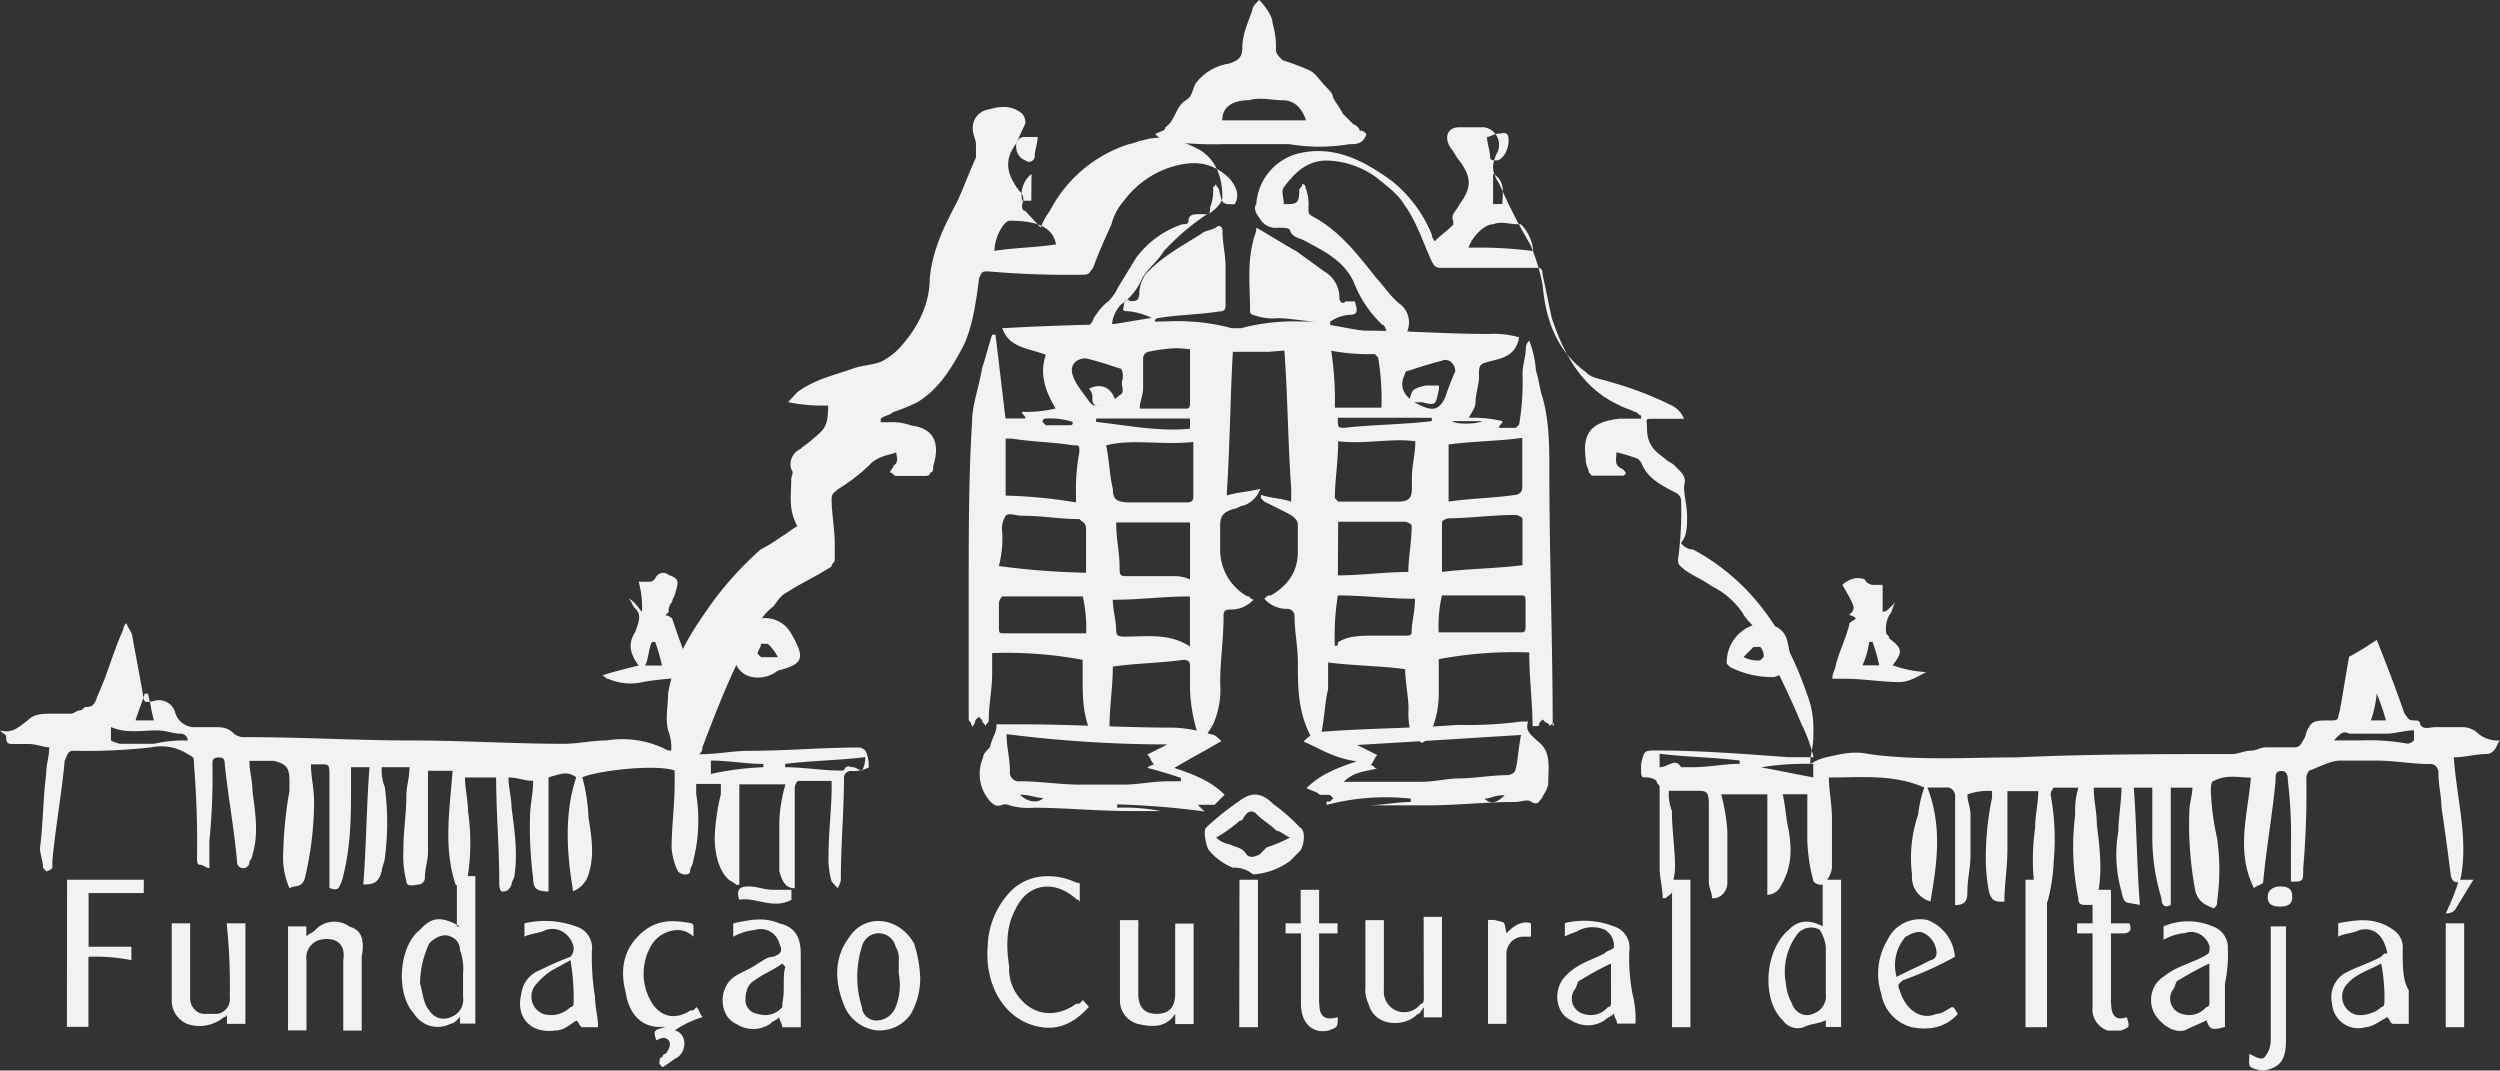 <svg xmlns="http://www.w3.org/2000/svg" width="370.685" height="158.735" viewBox="0 0 370.685 158.735">
  <rect x="0" y="0" width="370.685" height="158.735" fill="#333333" stroke="none"/>
  <g id="logo_FCI" transform="translate(-13.25 -17.19)">
    <path id="Caminho_200" data-name="Caminho 200" d="M36.082,125.177c-.453-1.5-.453-2.487-.915-3.977h-.453c-.462,1.49-.915,2.477-1.369,3.977ZM166.2,44.148a3.9,3.9,0,0,0-1.369,3.977h1.334Zm68.436,0v4.471H236c.043-1.481.5-3.427-1.326-4.461Zm130.114,81.029h2.276a35.156,35.156,0,0,0-1.369-3.977,16.671,16.671,0,0,1-.864,3.977Zm-90.4,6.957h0c2.737.494,5.021.987,7.759,1.49v-1.993a40.244,40.244,0,0,0-7.716.5Zm-155.693.987a41.935,41.935,0,0,1,7.768-1v-.494c-2.737,0-5.021-.494-7.768-.494Zm115.084-94.45c0,1,.453,1.984.453,2.98,0,.494.462.494.915.494.915,0,1.831-1.49,1.831-2.98s-.915-1-1.369-1C234.676,38.187,234.214,38.672,233.743,38.672Zm-66.64,0h-1.8a1.147,1.147,0,0,0-1.028.371,1.387,1.387,0,0,0-.34,1.12,2.077,2.077,0,0,0,1.369,1.984.8.8,0,0,0,.809.161.9.9,0,0,0,.56-.655C166.65,40.674,167.1,39.687,167.1,38.672Zm-25.561,91.954c-4.106.494-7.759.494-11.874,1v.494c2.746,0,5.483.494,8.221.494h.453c.462-.987.915-.494,1.377-.494s.907.494,1.369.494a4.039,4.039,0,0,0,.453-1.965Zm117.787,1.49c1.369,0,2.276-1.49,3.191,0h1.831c2.276,0,4.56-.5,6.844-.5v-.494c-4.106-.494-7.759-.494-11.865-1Zm99.977-3.977h4.115a32.009,32.009,0,0,1,6.844.494,1.571,1.571,0,0,0,.915-.494v-1.49c-1.369,0-2.746.494-4.115.494h-5.475c-.915-.475-1.369.009-2.284,1.015Zm-318.229,0h0a1.025,1.025,0,0,0-.881-.987c-1.377,0-2.284-.494-3.653-.494-2.284,0-4.568.494-6.844-.5v1.993a4.388,4.388,0,0,0,1.369.494h5.022a19.006,19.006,0,0,1,5.013-.484ZM169.824,54.561c-.462-2.477-2.746-3.474-6.844-3.474-.915,0-2.275,2.487-2.275,4.471,2.755-.466,5.945-.466,9.145-.969Zm70.763,1.024a6.348,6.348,0,0,0-1.831-3.977H238.3c-1.369,0-2.284-.494-3.653,0-1.369,0-3.2,1.993-3.653,3.483a62.5,62.5,0,0,1,9.59.494Zm125.084,57.661c1.369,3.483,2.737,6.957,4.106,10.934.462.494.462,1,1.377,1,.453,0,.907,0,.907.494.462,1,1.369.5,2.284.5h4.106a3.341,3.341,0,0,1,2.284.987,4.6,4.6,0,0,0,2.746,1h.453c-.453.494-.453,1-.915,1.49a1.533,1.533,0,0,1-.915.5c-1.822,0-3.191.494-5.021.494.462,6.464,2.284,12.424.915,18.395-.915.494-1.369-.5-1.369-1-.453-3.483-.907-6.957-1.369-9.947,0-1.49-.453-3.474-.453-4.964a1.4,1.4,0,0,0-.345-1.115,1.156,1.156,0,0,0-1.024-.375c-2.746,0-5.021-.5-7.767-.5H360.2c-1.369,0-3.191,1-4.568,1.49a1.841,1.841,0,0,0-.411,1.043,130.282,130.282,0,0,1-.462,13.421c0,1.993,0,1.993-1.822,1.993v-5.467a66.024,66.024,0,0,0-.453-9.453c0-.494,0-1.49-.915-1.49s-.915.5-.915,1.49c-.462,4.973-1.369,9.947-1.822,14.9,0,.494-.915.494-1.369.987-2.746-5.458-.915-10.934-.462-16.4-1.822,0-3.653-.494-5.475.5-.462,0-.462,1-.462,1.49a36.689,36.689,0,0,0,.915,6.957,32.9,32.9,0,0,1,0,9.444c0,.494,0,.494-.453,1-1.369-.5-2.284-1-2.746-2.487a52.948,52.948,0,0,1-.907-11.931c0-1,.453-2.487.453-3.474h-3.208v17.389c-.915.5-1.377,0-1.377-.987a30.636,30.636,0,0,1-1.36-8.95v-7.451h-2.746c.453,5.961.453,11.922.915,17.389-2.284-.494-2.284,0-2.737-1.984a19.833,19.833,0,0,1-.462-8.95c0-1.984.462-4.471.462-6.454H323.7c0,1.984.453,3.474.453,5.467.453,3.474.915,7.451,0,10.934,0,.987-.453.987-1.369.987s-1.369,0-1.369-.987a37.982,37.982,0,0,1-.462-12.434,11.673,11.673,0,0,1,.462-3.968h-3.653a1.773,1.773,0,0,0-.462,1,36.235,36.235,0,0,1,.462,9.938,27.128,27.128,0,0,1-.915,5.961c-1.369,0-1.831-.494-1.831-1.49a32.9,32.9,0,0,1-.009-9.435c0-1.993.462-3.483.462-5.467H310.9V144.1c0,2.98-.453,5.467-.453,7.954-1.369,0-1.831,0-2.284-1.49a26.428,26.428,0,0,1-.453-5.961,42.118,42.118,0,0,1,.907-7.954v-1a9.185,9.185,0,0,0-3.653.5c0,.987.462,1.984.462,2.98V145.1c0,1.984-.462,3.483-.462,5.467,0,1.49-.453,1.984-1.822,1.984V136.615a1.4,1.4,0,0,0-.345-1.115,1.156,1.156,0,0,0-1.024-.375H299.04c2.276,5.961,1.369,11.428.453,16.9a3.748,3.748,0,0,1-2.737-3.977,19.9,19.9,0,0,1,.915-8.941,16.553,16.553,0,0,1,.907-3.977c-4.56-1.993-9.128-1.49-14.149-1.49,0,1.984.453,3.977.453,5.961v7.451a3.861,3.861,0,0,1-.907,1.993c0,.5-.462.5-.915.5a1.532,1.532,0,0,1-.915-.5,26.715,26.715,0,0,1-.915-5.961v-6.957h-3.653c.453,1.984.453,3.474.915,5.467.453,2.98.453,5.458-1.369,8.448a2.319,2.319,0,0,1-1.822,1v-14.9h-6.844a27.165,27.165,0,0,1,.915,5.467v7.451a2.44,2.44,0,0,1-.618,1.814,2.035,2.035,0,0,1-1.666.673c0-1-.462-1.49-.462-2.487V137.6c0-1.984-.453-1.984-1.822-1.984H260.7a6.838,6.838,0,0,0,.453,2.98c0,2.99.462,5.467.462,8.448,0,1-.462,2.5-.462,3.483,0,.494-.453.494-.907,1h-.462c0-1.49-.453-2.98-.453-4.48V135.124c0-.5-.462-.5-.462-1a2.575,2.575,0,0,0-1.822-.494c-.462,0-.462-.5-.462-1v-1c.462-1.993.462-1.993,2.284-1.993,6.39,0,12.789.5,19.633,1h3.653a22.625,22.625,0,0,0-1.822-4.974c-1.831-4.471-4.115-8.941-6.4-13.421-.453-.987-1.822-1.984-2.276-2.971a11.827,11.827,0,0,0-4.568-3.977c-1.369-1-2.746-1.5-4.115-2.487-.453-.5-.915-.5-.915-1.49a51.978,51.978,0,0,0,.462-8.457,1.415,1.415,0,0,0-.915-1.49c-1.822-1-4.106-1.984-5.022-4.471l-.453-.5a27.708,27.708,0,0,0-3.2-.987c0,.987-.453,1.984.915,2.487l.453.494a.508.508,0,0,1-.13.352.427.427,0,0,1-.323.142h-4.568l-.453-.494c0-.494-.453-1-.453-1.993-.462-3.474.453-5.467,5.013-5.961h3.2V79.95c-.453,0-.453-.5-.915-.5-.907-.494-1.369-.494-2.284-.987-5.475-2.487-8.212-7.451-10.043-12.927-.453-1.993-.907-4.471-1.369-6.464,0-1-.453-1-.915-1H226.9c-.453,0-.915,0-1.369-.987-1.369-2.99-2.284-5.97-4.115-8.457-.907-1.49-2.275-2.487-4.106-3.977A13.042,13.042,0,0,0,210,42.164c-2.737,0-4.568,1.5-6.39,3.977-.453.5,0,1.5,0,2.487,1.822,0,2.284,0,2.284-1.984,0-.5.462-.5.462-1a.427.427,0,0,1,.323.142.508.508,0,0,1,.13.352,6.878,6.878,0,0,1,.453,2.99c0,.987,0,.987.915,1.49,3.653,1.984,6.39,5.467,9.128,8.941,1.377,1.5,2.284,2.99,3.653,3.977a3.444,3.444,0,0,1,.924,4c.453,0,.453,0,.915.5,0,.987-.462.987-1.369.987-6.844.5-13.687,1-20.086,1.5h-8.221a133.928,133.928,0,0,0-14.149-1c-.915,0-1.377-.5-1.377-1,.462,0,.462-.5.915-.5-.915-1.49,0-3.474.915-4.471a9.027,9.027,0,0,0,3.2-3.977c.915-1.49,2.284-2.487,3.191-3.977a35.314,35.314,0,0,1,6.39-5.467c.462,0,.462-.494.462-.987a6.878,6.878,0,0,0,.453-2.99l.453-.494c0,.494.462.494.462,1,.453,1.984.453,1.984,2.284,1.984.915-1.49,0-2.98-.915-3.977-2.737-2.487-5.475-2.487-8.674-1.49a14.006,14.006,0,0,0-6.844,4.974,8.159,8.159,0,0,0-1.831,3.474c-.915,1.993-1.822,3.977-2.737,6.464-.462.5-.462,1-1.369,1A135.694,135.694,0,0,1,159.8,58.6c-.907,0-.907,0-1.369.987-.453,3.483-.915,6.967-2.276,9.947-1.831,3.474-3.653,6.454-6.844,8.448a28.684,28.684,0,0,1-3.653,1.49c-.453.494-1.369.494-1.822,1v.494h.941a9.348,9.348,0,0,1,3.653.494c3.653.5,4.115,2.99,3.2,5.97,0,.494,0,1-.462,1,0,.494-.453.494-.915.494h-4.106c-.453,0-.453-.494-.915-.494,0-.5.462-.5.462-1,.915-.494.453-1.49.453-1.993-1.369.5-2.737.5-4.106,1.993a28.067,28.067,0,0,1-4.568,3.483c-.453.494-.915.494-.915,1.49,0,1.984.462,4.471.462,6.454v2.487c0,.5-.462.5-.462,1-2.284,1.49-4.56,2.487-6.844,3.977-.915.494-1.369,1.49-1.822,1.984a7.165,7.165,0,0,0-1.831,1.993c-.453.494-.915,1-.915,1.49-3.191,5.467-5.475,11.428-7.759,17.4,0,.494,0,.494-.453,1,2.737,0,5.013-.5,7.306-.5,5.475,0,10.95-.494,16.433-.494a1.539,1.539,0,0,1,.907.494,4.778,4.778,0,0,1,.462,2.487,5.412,5.412,0,0,1-2.737.494,1.03,1.03,0,0,0-.915,1c0,4.973-.462,9.947-.462,14.9,0,.5,0,.5-.453,1.49l-.915-.987a11.969,11.969,0,0,1-.453-3.977c0-3.483.453-6.967.453-9.938v-1.006h-5.022a1.835,1.835,0,0,0-.453,1.006v14.9c-1.369,0-1.831-.987-2.284-2.487v-7.451a22.558,22.558,0,0,1,.915-5.467h-6.844v14.9h-.453c-.462-.494-.915-.494-1.369-1-1.369-1.49-1.831-3.968-1.831-5.961a31.725,31.725,0,0,1,.915-6.464V134.6h-3.653v1.49a24.275,24.275,0,0,1-.453,9.938c0,.5-.453,1-.453,1.49s-.462.5-.915.5a1.532,1.532,0,0,1-.915-.5,9.658,9.658,0,0,1-.915-3.474c0-2.98.453-6.464.453-9.444V132.61c-2.737-.987-11.412,0-13.687,1a26.716,26.716,0,0,1,.915,5.97c.462,2.98.915,5.467,0,8.448a3.937,3.937,0,0,1-2.284,2.487c-.915-5.467-1.369-11.437.462-16.9-1.369-1-2.284-.494-4.106,0v16.923c-1.831,0-2.284-.5-2.284-1.993a58,58,0,0,1-.462-8.941c0-1.993.462-3.483.462-5.467-1.369,0-2.284-.5-3.653-.5,0,1.5.453,2.99.453,4.471.453,3.483.915,6.473.453,9.947,0,.494-.453,1-.453,1.49-.453,1-.915,1-1.369,1s-.453-1-.453-1.49c0-4.973-.462-10.441-.462-15.414H82.191c0,1.5.453,3.483.453,4.973a32.954,32.954,0,0,1,0,9.444c0,1-.453,1.993-1.831,1.49-1.822-5.467-.907-10.934-.453-16.9H76.708v11.931c0,1.49-.453,2.477-.453,3.977a1.026,1.026,0,0,1-.915.959c-.453,0-1.831.5-1.831-.494a15,15,0,0,1-.453-4.471c0-2.99.453-5.476.453-8.457,0-.987.462-2.487.462-3.977H69.855a6.765,6.765,0,0,0,.462,2.99,40.176,40.176,0,0,1,0,10.431c0,.5-.462,1.49-.462,1.993-.453,1.49-.907,1.984-2.737,1.984.462-5.961.462-11.428.915-17.4H65.3v2.5c0,4.973,0,9.444-1.369,14.418-.462,1-.462,1.49-1.831,1V133.671c0-1.984,0-1.984-1.369-1.984H59.359c0,1.984.462,3.483.462,5.467a49.289,49.289,0,0,1-1.369,11.419c-.462,1.49-1.377.987-2.284,1.49a11.524,11.524,0,0,1-.915-5.467,58.678,58.678,0,0,1,.915-8.95v-1.49c0-1.993-.462-2.487-2.284-2.98H50.231c0,1.49.453,2.98.453,4.471.462,3.474.915,6.464,0,9.444a1.824,1.824,0,0,1-.453,1,.919.919,0,1,1-1.831,0c-.453-4.974-1.369-9.938-1.822-14.418,0-1-.462-1-.915-1-.915,0-.915.5-.915,1a96.555,96.555,0,0,1-.453,11.437v3.968c-.462,0-.915-.494-1.369-.494s-.462-.494-.462-1q.113-6.966-.453-13.915c0-1,0-1-.915-1.49a7.308,7.308,0,0,0-5.475-1,86.794,86.794,0,0,1-11.42.5c-.907,0-.907.494-1.36,1.49-.462,4.974-1.377,9.938-1.831,14.9v.987a1.565,1.565,0,0,1-.915.5l-.453-.5c0-.987-.462-1.984-.462-2.98.462-3.474.462-7.451.915-10.934,0-1.49.453-2.487.453-3.977-.907,0-1.822-.494-3.191-.494H15.072c-.453,0-.907,0-.907-1,0-.494-.462-.494-.915-1,1.822.5,2.737-.494,4.106-1.49.915-1,2.284-1,3.653-1h2.737c.453,0,.915-.494,1.369-.494s.462-.494.915-.494c1.369,0,1.369-1,1.822-1.993,1.369-2.98,2.284-6.464,3.653-9.444a1.6,1.6,0,0,1,.462-1c.453,1,.907,1.49.907,1.993.462,2.487.915,4.974,1.377,7.451s0,2.487,2.276,1.993a2.518,2.518,0,0,1,2.746,1.984,3.026,3.026,0,0,0,3.191,1.993h2.284c1.369,0,2.284,0,3.2.987a2.545,2.545,0,0,0,1.822.5c8.221,0,16.433.494,24.654.494,7.306,0,15.065.494,22.37.494,2.284,0,4.106-.494,6.39-.494a14.4,14.4,0,0,1,9.128,1.49h.462a6.725,6.725,0,0,0-.462-2.98c-.453-1.993,0-3.483,0-5.467.915-5.467,3.653-9.444,6.844-13.915A51.153,51.153,0,0,1,126,99.853a25.778,25.778,0,0,0,3.2-1.984c.915-.5,1.369-1,2.275-1.49-1.36-2.487-.907-4.471-.907-6.957,0-.5.453-1,0-1.49a2.468,2.468,0,0,1,1.369-2.99c.453-.494,1.369-.987,1.822-1.49,1.831-1.49,2.284-1.984,2.284-4.964a25.592,25.592,0,0,1-5.937-.5l1.369-1.49c2.746-1.984,5.483-2.487,8.221-3.483,1.369-.494,2.737-.494,4.106-.987a9.653,9.653,0,0,0,2.746-1.993c2.737-2.98,4.56-6.464,4.56-10.441.462-4.471,2.284-7.945,4.115-11.428.907-1.993,1.822-4.471,2.737-6.464V39.687c0-.494-.453-1.49-.453-1.993a2.735,2.735,0,0,1,1.822-2.98c1.831-.494,3.653-1,5.475.5a1.9,1.9,0,0,1,.462,1.49c-.462.987-.915,1.984-1.369,2.98-1.831,2.487-1.369,4.471.453,6.957a1.564,1.564,0,0,1,.453,1.993c0,.494,0,.987.462.987l2.284,2.487a10.855,10.855,0,0,1,1.369-2.487,20.1,20.1,0,0,1,11.874-9.938c.462,0,1.377-.494,1.831-.494,3.2-1,5.937,0,8.674,1.49,2.284,1.49,3.2,3.977,3.2,6.957,0,1-1.831,2.487-2.293,2.487h-1.36c-.462,0-1.369,0-1.369.987,0,.5-.462.5-.915.5a14.114,14.114,0,0,0-6.844,4.964l-2.72,4.443a6.736,6.736,0,0,1-1.369,1.984A7.437,7.437,0,0,0,175.795,65c-.453.494-.453,1-.907,1.49l.453.494c2.737-.494,5.475-.987,8.674-1.49a10.115,10.115,0,0,0-3.653-1c-.915,0-.453-.494-.453-.987s.453-1,.907-.5c.915,0,1.377,0,1.377-1.49a5.47,5.47,0,0,1,.915-2.487c2.276-2.487,5.013-3.977,8.212-5.961.453-.494,1.369-.494,2.284-1,.462-.494.915,0,.915.5,0,1.984.453,3.474.453,5.467v5.5c0,.5,0,1-.907,1-3.2.5-6.4.5-9.136,1a.427.427,0,0,0-.326.145.509.509,0,0,0-.127.358h2.284a28.832,28.832,0,0,1,9.128.987h1.369a30.241,30.241,0,0,1,9.111-.987h2.284c-1.822,0-4.106-.5-5.937-.5a8.285,8.285,0,0,1-3.653-.494.436.436,0,0,1-.324-.148.518.518,0,0,1-.13-.355c0-3.474-.453-6.957.453-10.431,0-.5.462-1,.462-1.993,1.822,1,4.106,2.487,5.928,3.474l4.115,2.99a4.478,4.478,0,0,1,2.284,3.977c0,.494.453,1,.907.494h1.377c.453,1.49.453,1.993-.915,1.993a6.029,6.029,0,0,0-2.737,1v.494l8.212,1.49h.462c-.462-.494-.462-1.49-.915-1.49a16.919,16.919,0,0,1-4.106-5.97c-1.377-3.474-4.568-4.964-7.306-6.454-.915-.5-1.831-.5-2.284-1.49,0-.5-.915-.5-1.831-.5a2.7,2.7,0,0,1-2.737-1.49c-.453-.494-.915-1.49-.453-1.984a8.315,8.315,0,0,1,5.928-7.451c5.483-1.49,10.043,1,14.158,3.977a19.848,19.848,0,0,1,5.937,7.954,1.591,1.591,0,0,0,.453,1c.915-1,1.822-1.49,2.737-2.487v-.494c-.453-1,.453-1.49.915-2.487,1.831-2.487,1.831-3.977,0-6.464-.462-.494-.915-1.49-1.369-1.984-.915-1.5-.453-2.99,1.369-2.99h3.653a2.638,2.638,0,0,1,1.831,3.977c-.907,1.984-.462,2.98.453,4.48a81.753,81.753,0,0,0,4.568,8.941,29.934,29.934,0,0,1,1.822,5.961c.462,5.476,2.284,9.947,6.39,12.927.915,1,2.284,1,3.653,1.49a50.682,50.682,0,0,1,9.094,3.474,3.729,3.729,0,0,1,1.831,1.984H258.38c-1.369,0-.915,0-.915,1.49,0,2.487,1.369,3.483,2.746,4.471.453.5.907.5,1.369,1,.915,1,1.822,1.49,1.369,2.98,0,1.5.453,2.99.453,4.48s0,2.98-.915,3.977a2.333,2.333,0,0,0,1.831.987c9.128,4.974,14.149,12.927,17.349,22.874a15,15,0,0,1,.453,4.471v.494c0,1.49-.453,2.487-.453,3.977a7.441,7.441,0,0,1,2.284-1c2.284-.494,4.106-1,6.39-.494,7.306,1,14.6.494,21.908.494,10.5-.494,21.463-.494,31.96-.494.915,0,1.831-.5,2.737-.5s1.369-.494,2.284-.494h4.115c.453,0,.915,0,1.369-1,.453-.494.453-1.49.907-1.984.462-1,1.369-1,2.746-1,1.822,0,1.369,0,1.822-1.49.453-2.487.915-5.467,1.369-7.954,2.746-1.5,3.208-1.993,4.115-2.487Z" transform="translate(0 -1.169)" fill="#f2f2f2" fill-rule="evenodd"/>
    <path id="Caminho_201" data-name="Caminho 201" d="M267,91.918h-4.471C263.025,92.412,266.006,92.412,267,91.918Zm-21.422-.5c0,1.49,0,1.49,1,1.49,4.471-.494,8.95-.494,12.927-.987v-.5Zm17.4-6.957c0-1-1-1.984-1.993-1.49-1.984.5-3.474,1-4.964,1.49a.494.494,0,0,0-.5.5c-.987,1.984,0,3.474,1.993,4.471s2.98,1,3.977-1a36.311,36.311,0,0,1,1.537-3.977Zm-17.892,5.467h6.957a37.834,37.834,0,0,0-.494-7.451l-.5-.5a30.735,30.735,0,0,1-6.454-.494,48.526,48.526,0,0,1,.54,8.448Zm0,35.3c.494,0,.494,0,.494-.5,1.49-1,3.483-1,5.467-1h4.48c.494,0,.987,0,.987-.494,0-1.49.5-2.98.5-4.974-3.977,0-7.451-.494-11.437-.494a37.881,37.881,0,0,0-.447,7.46Zm15.4-1.993h12.424c.5,0,.5-.5.5-1V118.76c0-1,0-1-1-1h-11.4a20.551,20.551,0,0,0-.484,5.467Zm-14.9-8.448c3.483,0,6.957-.5,10.441-.5,0-1.984.494-4.471.494-6.957a1.723,1.723,0,0,0-.987-.494h-9.91ZM262,103.849c3.474-.5,6.454-.5,9.938-1a1.062,1.062,0,0,0,.987-1V94.4c-3.474.494-7.451.494-10.925.987Zm-.978,10.431c3.977-.494,7.954-.494,11.931-1v-6.957a1.723,1.723,0,0,0-.987-.494c-3.483,0-6.967.494-9.947.494a1.751,1.751,0,0,0-1,.5ZM245.627,94.9c0,2.98-.494,5.961-.494,8.448l.494.5h8.95c1.49,0,1.984-.5,1.984-1.993v-1.481c0-1.984.5-3.483.5-5.467C253.572,94.4,249.6,95.392,245.627,94.9Zm31.313,42.247a.484.484,0,0,0-.494-.494l-.494-.5-.5.5c0,.494,0,.494-1,.494,0-3.474-.494-6.957-.494-10.934a60.931,60.931,0,0,0-13.421,1v4.964a13.8,13.8,0,0,1-1.49,6.464c0,.5-1,1-1,1-.494-.494-1.49-.494-1.49-1a10.8,10.8,0,0,1-.5-3.968c0-1.993-.494-3.977-.494-5.97-3.474-.494-7.451-.494-11.428-1v3.977c-.494,1.993-.494,3.977-1,6.464,0,.494-.5,1-1,1.49-2.487-3.977-2.487-7.954-2.487-11.931,0-2.477-.494-4.471-.494-6.957a1.062,1.062,0,0,0-1-.987,4.489,4.489,0,0,1-3.474-1.5c.494-.494.494-.494.987-.494,2.487-1.49,3.977-3.483,3.977-6.464v-3.977c0-1-.987-1.49-1.984-1.984l-2.98-1.49-.5-.5v-.494c1.49.494,2.98.494,4.48,1v-1.993c-.5-6.957-.5-13.421-1.006-20.378,0-1,0-1.49,1.006-1.49A19.2,19.2,0,0,1,249.1,78.5c6.464,0,12.425.494,18.888.494a13.589,13.589,0,0,1,4.471.5c-.494,2.487-1.984,2.98-3.977,3.474s-1.984.5-1.984,2.487c0,1-.494,2.487-.494,3.483s-.5,1.49-1,2.487a18.813,18.813,0,0,1,4.973.494c0,.494-.5.494-.5,1h2.487l.494-.5a37.093,37.093,0,0,0,.5-7.451c0-1.49.494-2.487.494-3.977a1.528,1.528,0,0,1,.5-1,14.725,14.725,0,0,1,1,4.471c.494,1.5.494,2.5.987,3.977,1,3.483,1,7.451,1,10.944,0,12.424.494,25.343.494,37.767.5-.494,0-.494-.494,0Z" transform="translate(-33.96 -12.287)" fill="#f2f2f2" fill-rule="evenodd"/>
    <path id="Caminho_202" data-name="Caminho 202" d="M198.374,91.821a10.822,10.822,0,0,0-3.977-.5.484.484,0,0,0-.494.5l.494.494h2.98C198.374,92.315,198.374,92.315,198.374,91.821Zm17.4-.5H201.857v.5c4.471.494,9.444,1.49,13.915,1Zm-9.947-5.942c0-.494,0-1.49-.494-1.49-1.49-.494-2.98-1-4.973-1.49-1.49,0-2.477,1-1.984,2.487s1.49,2.487,2.487,3.977l.494.494a5.644,5.644,0,0,0,3.977-1.49C206.328,87.369,205.331,86.373,205.825,85.376Zm2.487,4.471h6.967c.494,0,.494-.494.494-.987V80.887a24.412,24.412,0,0,0-5.97.494,1.062,1.062,0,0,0-.987,1v4.471c0,1-.5,1.993-.5,2.98Zm7.451,35.3v-7.451c-3.977,0-7.451.494-11.437.494,0,1.5.494,2.99.494,4.48,0,.987.5.987,1.5.987,2.99-.028,6.482-.522,9.453,1.472Zm-15.908-7.451H187.934a1.723,1.723,0,0,0-.494,1v3.474c0,1,0,1,1,1h11.931a20.956,20.956,0,0,0-.5-5.5Zm15.917-2.515v-8.448H204.829c0,2.487.5,4.471.5,6.454,0,1.5,0,1.5,1.49,1.5h6.464A5.458,5.458,0,0,1,215.772,115.18Zm-15.414-1v-6.454c0-1-.494-1-1-1.5-2.98,0-5.458-.494-8.448-.494-1,0-1.984-.494-2.477,0a3.739,3.739,0,0,0-.5,2.487,16.766,16.766,0,0,1-.5,4.974,114.1,114.1,0,0,0,12.927.987Zm-1.49-10.431v-1a30.223,30.223,0,0,1,.5-6.464c0-1,0-1-1-1-2.98-.494-5.97-.494-8.95-.987h-.987v8.448a73.2,73.2,0,0,1,10.394,1Zm4.48-8.457c.494,2.487.494,4.48.987,6.464,0,1.49.5,1.993,2.487,1.993h8.457c.987,0,.987-.5.987-1V94.8c-4.964.494-8.941-.494-12.918.494ZM194.4,81.874c-2.487-.987-5.467-.987-6.464-3.968h.5c8.448-.5,16.392-.5,24.849-1a20.574,20.574,0,0,1,7.954,1.49c.987.494.987.494.987,1.49-.494,7.451-.494,14.9-.987,22.353v.5c1.49-.5,2.98-.5,4.964-1a4.1,4.1,0,0,1-2.477,2.487c-.5,0-1,.494-1.5.494-1.481.494-1.984,1-1.984,2.487V110.7a7.926,7.926,0,0,0,3.977,6.957c.494,0,.494.494,1,.494a4.517,4.517,0,0,1-3.483,1.49c-.987,0-.987.5-.987,1,0,3.483-.5,6.464-.5,9.938a12.6,12.6,0,0,1-1,5.97c-.494,1-1,1.49-1.49,2.477-.494-.494-1-.987-1-1.481a25.147,25.147,0,0,1-.987-5.97V128.1c0-.5,0-1-1-1-3.483.494-6.957.494-10.441,1,0,2.98-.494,5.961-.494,8.941,0,1,0,1.49-1,1.993-.494.494-1,0-1.49-.5-1.49-2.98-1.49-5.961-1.49-8.941V127.1a60.973,60.973,0,0,0-13.421-1v2.98c0,2.487-.5,4.48-.5,6.957,0,.5-.494.5-.494,1,0-.494-.494-.494-.494-1l-.5-.494-.494.494a1.537,1.537,0,0,1-.494,1,1.751,1.751,0,0,0-.5-1V116.67c0-8.448,0-16.9.5-24.849,0-2.487.987-4.974,1.481-7.954.5-1.49,1-3.483,1.49-4.974h.5c.494,3.977,1,8.448,1.49,12.424h2.952c0-.494-.494-.494-.494-.987a18.478,18.478,0,0,0,4.973-.5c-1.462-2.477-2.459-4.964-1.462-7.954Z" transform="translate(-26.077 -12.074)" fill="#f2f2f2" fill-rule="evenodd"/>
    <path id="Caminho_203" data-name="Caminho 203" d="M224.928,35.035h12.424c-.494-1.49-1.49-2.98-3.483-2.98-1.481,0-3.474-.5-4.964,0C226.418,32.055,224.928,33.051,224.928,35.035Zm20.378,1.537c.494,0,.494,0,1,.494-.5,1.5-1.49,1.5-2.487,1.5a27.233,27.233,0,0,1-8.95,0h-9.938a47.64,47.64,0,0,1-8.448-.5c-.5,0-1-.494-1.49-1,.987-.494,1.49-.494,1.49-1,1.49-.987,1.49-2.98,2.98-3.977,1-.494,1-1.49,1.49-2.477a7.582,7.582,0,0,1,4.974-2.99c1.49-.494,1.984-.987,1.984-2.477,0-1.993,1-3.977,1.49-5.476,0-.494.5-.987,1-1.481,1,.987,1.993,2.487,1.993,3.474a12.425,12.425,0,0,1,.494,3.977c0,.494.494,1,1,1.49a34.516,34.516,0,0,1,3.977,1.49c.987.5,1.49,1.49,2.487,2.487.494.494.987,1,.987,1.49.5,1,1,1.49,1.49,2.487l1.5,1.49C245.306,36.022,245.306,36.572,245.306,36.572Z" transform="translate(-30.449 0)" fill="#f2f2f2" fill-rule="evenodd"/>
    <path id="Caminho_204" data-name="Caminho 204" d="M194.013,156.192c-1,0-1.993-.494-3.483-.494C191.489,156.648,193.016,157.123,194.013,156.192Zm-5.467-9.444c0,1.984.494,3.483.494,5.467a1.323,1.323,0,0,0,1.49,1.49c2.98,0,5.961.494,8.95.494h6.454c1.993,0,4.48-.494,6.464-.494h1.993v-.5c-1.49-.494-2.98-.987-4.974-1.481a1.714,1.714,0,0,1,1-.5c-.5-.494-.5-1-1-1.49l2.98-1.49a191.491,191.491,0,0,1-23.852-1.527Zm-1.5-1.49h3.511c7.451,0,15.4.494,22.865.494a21.356,21.356,0,0,1,5.467,1c.494,0,1,.494,1.49,1-2.487,1.49-4.471,2.487-6.957,3.977,2.98.987,5.467,1.984,7.451,3.977l-1.49,1.49H216.9l1,.987a123.216,123.216,0,0,0-12.955-1.052v.494a28.508,28.508,0,0,1,6.464.494h-4.471c-4.974,0-9.938-.494-14.418-.494a9.7,9.7,0,0,1-3.968-.494h-.5c-1,.494-1.49,0-1.984-.5a6.091,6.091,0,0,1-1-6.454c0-.5.494-1.006,1-1.5.494-1.956.987-1.956.987-3.446Z" transform="translate(-26.047 -20.672)" fill="#f2f2f2" fill-rule="evenodd"/>
    <path id="Caminho_205" data-name="Caminho 205" d="M268.019,156.157c1,1,1.993.494,2.99-.494C269.463,155.626,268.951,156.157,268.019,156.157Zm5.467-9.444c-7.945.494-15.9,1-24.355,1.49l2.99,1.49c-.5.5-.5,1-1,1.49.494,0,.494.5,1,.5-1.984.494-3.483.494-4.974,1.984h11.437c1.984,0,3.977-.5,5.458-.5,2.487,0,4.974-.494,7.451-.494a1.761,1.761,0,0,0,1-.494c.456-1.034.456-3.027.95-5.5Zm-32.3,1a4.266,4.266,0,0,1,2.98-1.49c6.464-.5,13.421-.5,19.885-1a59.516,59.516,0,0,0,9.444-.5h.987c-.494,1.5.5,1.993,1.5,2.99,1.984,1.481,1.49,3.977,1.49,5.961,0,1-.5,1.49-1,2.487-.5.494-.5,1-1.5.494-.494-.494-1.481,0-2.477,0-4.471,0-8.448.5-12.927.5h-8.941c1.984,0,4.471-.5,6.454-.5v-.494a34.227,34.227,0,0,0-12.471.931v-.5h.5l.494-.494-.494-.494h-1.5c-.494-.5-.987-.5-1.984-1,1.984-1.993,4.48-2.99,7.451-3.977-3.474-.466-5.467-1.919-7.945-2.952Z" transform="translate(-34.655 -20.553)" fill="#f2f2f2" fill-rule="evenodd"/>
    <path id="Caminho_206" data-name="Caminho 206" d="M126.8,132.468a29.966,29.966,0,0,0-1-3.483h-.494c-.494,1-.494,2.487-1,3.483Zm1-7.954-.494.494a1.76,1.76,0,0,1,1,.494c.987,2.99,1.984,5.476,2.98,8.457-2.487.494-4.974.494-7.451.987a8.177,8.177,0,0,1-4.974-.494c-.494,0-.494-.494-.987-.494,1.49-.5,3.474-1,5.467-1.49-1.49-1.993-1.49-3.483-.5-4.974.5-1.49,1-2.487,0-3.474-.494-.5-.494-1-1-1.49,1,.494,1.5,1.49,1.993,1.984a13.83,13.83,0,0,0-.494-4.471h1.49c.494,0,.494,0,.987-.5a1.239,1.239,0,0,1,1.993-.494c1.49.494,1.49,1,1,2.487,0,.494-.494,1-.494,1.49A1.807,1.807,0,0,0,127.8,124.514Z" transform="translate(-15.395 -16.599)" fill="#f2f2f2" fill-rule="evenodd"/>
    <path id="Caminho_207" data-name="Caminho 207" d="M336.331,132.527h2.487a29.961,29.961,0,0,0-1-3.483h-.494a12.78,12.78,0,0,1-1,3.483Zm4.471,0a17.871,17.871,0,0,0,4.974,1c-1,.494-2.487,1.481-3.977,1.481-2.487,0-5.467-.494-7.945-.494H331.86c0-1,.494-1.49.494-1.984.5-1.993,1.5-3.977,1.993-5.97,0-.494.494-.494,1-1a1.76,1.76,0,0,0-1-.494c1-1,1-1-1-4.471a3.726,3.726,0,0,1,1.993-1c.494,0,1.481,0,1.481.494a1.751,1.751,0,0,0,1,.5h1.49v3.977c.5,0,.5,0,1.993-1.49-.5.494-.5,1.49-1,1.984a4.508,4.508,0,0,0-.494,2.487c0,.5.494.5.494,1C342.3,130.041,342.3,130.534,340.8,132.527Z" transform="translate(-46.918 -16.682)" fill="#f2f2f2" fill-rule="evenodd"/>
    <path id="Caminho_208" data-name="Caminho 208" d="M235.4,163.961c-1-.5-1.49-1-1.984-1-1-1-1.993-1.49-2.98-2.487a.931.931,0,0,0-1.5,0c-.494.5-.494,1-.987,1a21.236,21.236,0,0,1-3.483,2.487,3.725,3.725,0,0,0,1.993,1c.987.494,1.984.494,2.477,1.49.5.494,1,.494,1.993,0l1-1.025a23.283,23.283,0,0,0,3.474-1.462Zm-5.467,5.467a4.21,4.21,0,0,0-2.98-1,8.8,8.8,0,0,1-3.474-2.487c-.5-.494-1-2.98-.5-3.474a43,43,0,0,1,4.974-3.977c1.984-1.49,3.474-1,4.973.494a28.508,28.508,0,0,1,3.968,3.483c1,.494.5,2.98,0,3.474l-1.481,1.49a10.449,10.449,0,0,1-5.476,1.993Z" transform="translate(-30.887 -22.58)" fill="#f2f2f2" fill-rule="evenodd"/>
    <path id="Caminho_209" data-name="Caminho 209" d="M147.263,131.983h0a6.939,6.939,0,0,0-1.49-1.993h-1c0,.5-.494,1-.494,1.5l.494.494Zm-3.474,2.98a3.213,3.213,0,0,1-2.99-2.98,6.4,6.4,0,0,1,1.993-4.973,4.424,4.424,0,0,1,6.464,1.49c1.984,3.483,1.984,4.48-1.993,5.467a4.713,4.713,0,0,1-3.483,1Z" transform="translate(-18.676 -17.346)" fill="#f2f2f2" fill-rule="evenodd"/>
    <path id="Caminho_210" data-name="Caminho 210" d="M315.667,132.044h0a4.442,4.442,0,0,0,2.487.5l.494-.5a1.863,1.863,0,0,0-.494-1.49h-1Zm6.957.5a3.2,3.2,0,0,1-2.487,2.477,13.747,13.747,0,0,1-6.464-1.49l-.494-.494a5.821,5.821,0,0,1,4.964-5.97c1.5,0,3.483.5,3.977,2.487a16.4,16.4,0,0,1,.5,3.036Z" transform="translate(-43.899 -17.436)" fill="#f2f2f2" fill-rule="evenodd"/>
    <path id="Caminho_211" data-name="Caminho 211" d="M380.717,174.531h-1.364c-.46,0-.912,0-.912.494a33.573,33.573,0,0,1-1.816,4.48,1.619,1.619,0,0,0,1.364-.5Zm-28.67,1c-.912,0-1.825.494-1.825,1.49s.461,1.49,1.825,1.49,1.816-.494,1.816-1.49-.452-1.49-1.816-1.49ZM131.33,177.511v-1.49h-2.737c-1.364,0-2.268-.494-3.633-.494s-1.825.494-1.373,1.984C125.864,177.018,128.592,179,131.33,177.511ZM376.624,196.4h2.729v-15.4h-2.729ZM237.361,182.485c-.452-1.993,0-1.49-1.816-1.993h-.93v15.414h2.729V185.465a2.559,2.559,0,0,1,2.277-2.487h1.364v-1.984C239.638,180.52,238.273,181.451,237.361,182.485ZM261.9,196.4h2.729V174.531H261.9Zm-64.17,0H200.5V174.531h-2.737Zm129.252-3.474V182.485H328.8c.913,0,1.364-.5.913-1.49h-2.729v-4.974h-2.729v4.974h-2.285v1.49h2.285v10.934a3.3,3.3,0,0,0,2.268,3.483h1.893c1.364-.5,1.364-.5.912-1.993-1.407.512-2.311,0-2.311-1.984Zm-117.415,0V182.485H212.3v-1.49H209.57v-4.974h-2.729v4.974H204.6v1.49h2.277v10.431c0,2.99,1.816,4.48,4.093,3.977,1.364-.494,1.364-.494,1.364-1.984-1.816.512-2.729,0-2.729-1.984Zm105.2,3.474H317.5V174.531h-3.189V196.4Zm-196.6-1.49c-.452-.494-.452-1-.912-1.49-.452.494-.452.494-.912.494-2.268,1.49-4.545,1-5.91-1.481a8.243,8.243,0,0,1,0-7.954,4.684,4.684,0,0,1,4.093-2.487,3.342,3.342,0,0,1,2.277.987v-1.527a.517.517,0,0,0-.135-.352.432.432,0,0,0-.325-.141c-2.729-.5-5.006-.5-7.274,1.49-2.737,2.487-3.189,5.467-2.277,8.95.452,2.98,2.277,4.964,5.006,4.964h.87c-1.825.5-1.825.5-1.373,1.993.912-.5,1.373-.5,1.825,0s0,1.49-.452,1.984a.433.433,0,0,0-.328.144.518.518,0,0,0-.132.358c-.452,0-.452.494-.452.987l.452.5c.912-.5,1.364-1,2.277-1.49,1.364-1,1.364-3.483-.452-3.977a15.327,15.327,0,0,1,4.093-1.956Zm178.4-11.931c.912-.494,1.816-1,2.729-.494a3.371,3.371,0,0,1,1.825,2.98,1.038,1.038,0,0,1-.913,1c-1.825,1-3.189,1.49-5.006,2.487a6.469,6.469,0,0,1,1.322-5.97Zm4.554,11.437c-2.277.987-4.554-.5-5.466-3.483-.452-1,0-1,.46-1.49a52.373,52.373,0,0,0,7.734-3.483,6.35,6.35,0,0,0-4.093-5.458,5.319,5.319,0,0,0-5.918,2.98,9.648,9.648,0,0,0-.912,7.954,6.142,6.142,0,0,0,4.554,4.973c2.729.494,5.006,0,6.822-1.993-.452-.494-.452-1-.912-1-.947.494-1.407,1-2.311,1Zm-154.34-1a3.069,3.069,0,0,1-2.729,1.984,2.14,2.14,0,0,1-2.277-1.984,14.979,14.979,0,0,1,0-8.95,2.568,2.568,0,0,1,5.006,0,3.184,3.184,0,0,1,.46,1.993v1.984A8.855,8.855,0,0,1,146.782,193.419Zm-6.822-10.441c-2.277,2.98-2.277,6.464-.912,9.938a5.936,5.936,0,0,0,4.611,3.911,5.6,5.6,0,0,0,5.4-2.421,10.68,10.68,0,0,0,1.364-5.458,18.9,18.9,0,0,0-.912-4.974C147.259,180,142.253,179.5,139.96,182.978Zm227.54,9.947a.509.509,0,0,1-.13.352.425.425,0,0,1-.322.142c-.912,1-3.181,1.49-4.1,1a2.767,2.767,0,0,1-.9-4.48c1.364-1.5,3.181-1.984,5.006-2.98a26.6,26.6,0,0,1,.469,5.97Zm2.729-7.954a3.11,3.11,0,0,0-1.364-2.99c-2.729-1.984-5.458-1.49-8.186-1v1.993c.912-.494,2.268-.494,3.181-1,2.277-.494,3.641,1,4.1,3.483-.46,0-.46,0-.912.494-1.825,1-3.641,1.49-5.466,2.487a4.159,4.159,0,0,0-1.816,4.471,3.9,3.9,0,0,0,5.006,3.483c.912,0,2.277-1,3.189-1.49.452.494.452,1,.9,1h2.277v-4.974c-.9-1.49-.9-3.474-.9-5.961Zm-28.669,7.954a.508.508,0,0,1-.13.352.424.424,0,0,1-.322.142,3.345,3.345,0,0,1-3.641,1,2.344,2.344,0,0,1-1.364-3.483c.46-.494.46-1.49.912-1.49a42.1,42.1,0,0,1,4.554-2.487c.009,1.993.009,3.977.009,5.97Zm2.737-7.954a3.312,3.312,0,0,0-2.234-3.521,9.242,9.242,0,0,0-7.282,0v1.993a7.841,7.841,0,0,1,3.181-1,2.646,2.646,0,0,1,2.2.163,3.065,3.065,0,0,1,1.442,1.82c0,1,0,1-.9,1.49-1.825,1-4.1,1.49-5.918,2.99a3.943,3.943,0,0,0-1.726,2.418,4.3,4.3,0,0,0,.362,3.04c.9,1.5,2.729,2.99,4.545,2.487.912-.494,2.277-.987,3.189-1.49.452,1.49.912,1.49,2.729,1V189.9a20.008,20.008,0,0,0,.435-4.927ZM99.027,192.925a.508.508,0,0,1-.133.355.424.424,0,0,1-.328.138,4.087,4.087,0,0,1-4.093,1,2.764,2.764,0,0,1-.912-4.48,10.443,10.443,0,0,1,2.277-1.984l2.729-1.49A32.946,32.946,0,0,1,99.027,192.925Zm2.729-7.954a3.3,3.3,0,0,0-2.277-3.483,13.4,13.4,0,0,0-7.734-.494v1.984c.9-.494,2.277-.494,3.181-1a3.022,3.022,0,0,1,2.533.295,3.536,3.536,0,0,1,1.569,2.192,1.9,1.9,0,0,1-.46,1.49,45.087,45.087,0,0,0-4.545,1.993,4.265,4.265,0,0,0-2.737,3.474c-.9,3.483,1.364,5.97,5.006,5.467,1.364,0,2.277-.987,3.189-1.49.452.5.452,1,.912,1h2.268c0-1.49-.452-2.98-.452-4.471a36.011,36.011,0,0,1-.46-6.957Zm151.091,7.954a.509.509,0,0,1-.13.352.425.425,0,0,1-.322.142,3.353,3.353,0,0,1-3.641,1,2.342,2.342,0,0,1-1.373-3.483c.46-.494.46-1.49.912-1.49a42.1,42.1,0,0,1,4.554-2.487Zm2.729-7.954a3.3,3.3,0,0,0-2.285-3.521,12.152,12.152,0,0,0-7.282-.494v1.984c.912-.494,1.364-.494,2.277-1a4.66,4.66,0,0,1,3.641,0,2.782,2.782,0,0,1,1.364,2.487c0,.5-.9.5-1.364,1-1.816,1-4.093,1.49-5.918,3.483s-1.364,5.458.912,6.454a4.55,4.55,0,0,0,5.006,0c.46-.494.912-.494,1.364-1,0,.5.461,1,.461,1.5h2.729a14.78,14.78,0,0,0-.46-4.471,28.852,28.852,0,0,1-.452-6.426Zm-125.6,7.954v.494a3.345,3.345,0,0,1-3.641,1,2.057,2.057,0,0,1-1.825-1.984c0-1.5.46-2.5,1.364-2.99,1.364-1,2.729-1.49,4.1-2.487l.452.5c-.46,1.49-.009,3.474-.46,5.467Zm2.729-7.451c0-2.487-.912-3.977-3.181-4.471-2.277-1-4.554-.5-6.822,0v1.984a7.991,7.991,0,0,1,3.189-1,2.843,2.843,0,0,1,3.641,1.993c.452,1,.452,1.49-.921,1.984-.9,0-1.356.5-2.268,1-1.364,1-3.189,1.49-4.1,2.487-1.816,1.993-1.364,5.467.912,6.464a4.566,4.566,0,0,0,5.006,0c.452-.5.912-.5,1.364-1,0,.494.46,1,.46,1.49h2.729V185.465Zm92.387,6.464c0,.494,0,1-.461,1a3.025,3.025,0,0,1-5.458-1.993V180.52h-2.737v9.938a4.761,4.761,0,0,0,.46,2.487c.912,3.483,5.458,3.483,7.283,1.49.452,0,.452-.494.912-.987v1.49h2.7v-14.9h-2.72Zm-177.031,0a2.244,2.244,0,0,1-1.825,2.487H44.451a2.051,2.051,0,0,1-1.651-.683,2.472,2.472,0,0,1-.625-1.8V180.995H39.446v11.428a3.717,3.717,0,0,0,2.277,3.483,5.619,5.619,0,0,0,5.458-1,.425.425,0,0,0,.325-.145.51.51,0,0,0,.127-.358v1.5h2.737V181h-2.78a86.788,86.788,0,0,1,.46,10.934Zm140.167-9.947v9.453q0,2.971-2.729,2.98t-2.737-2.98V180.52h-2.72V192.45a3.561,3.561,0,0,0,2.729,3.483c2.277.494,4.1.494,5.466-1.5v1.5h2.729v-14.9h-2.729Zm-122.455-.54a3.869,3.869,0,0,0-5.006.494c-.46.5-.912.5-1.364,1v-1.49H56.688v15.414h2.737v-10.4a2.726,2.726,0,0,1,1.816-2.98c1.825-.5,4.1,0,3.641,2.98V196.9h2.729V185.959c.46-2.477,0-3.977-1.816-4.471Zm-41.87,14.9h3.189V185.959a27.241,27.241,0,0,1,6.37.5v-1.993H27.115v-7.954H35.3v-1.984H23.926Zm149.726-3.474c-2.729,1.984-5.918,1.984-8.195-.5a6.688,6.688,0,0,1-1.816-4.964c-.46-2.99-.46-5.97.912-8.457,1.816-3.977,5.91-4.471,9.1-1.49a.425.425,0,0,1,.325.145.51.51,0,0,1,.127.358v-2.487c0-.5,0-.5-.452-.5-3.189-1.49-7.282-1.49-10.011,1.49a12.258,12.258,0,0,0-3.189,7.954c-.452,5.467,2.277,10.934,7.734,11.931,2.737.494,5.014-.494,7.282-2.98l-.912-1c-.461.549-.461.549-.878.549Zm-90.989-4.433v3.483a2.734,2.734,0,0,1-1.825,2.98,2.477,2.477,0,0,1-3.181-1c-.912-1-.912-2.477-1.373-3.977a14.178,14.178,0,0,1,1.373-5.961c.912-1,2.268-1.49,3.181-1a2.068,2.068,0,0,1,1.364,1.993,7.867,7.867,0,0,1,.46,3.474Zm-.46-6.995c-2.729-1.49-4.093-1.49-5.918.494-3.181,2.487-3.641,9.453-.9,12.434a4.121,4.121,0,0,0,5.458,1.49c.452,0,.912-.5,1.364-1v1h2.277V174H81.725v7.451Zm202.52,2.98V191.4a2.744,2.744,0,0,1-1.825,2.98,2.18,2.18,0,0,1-1.893.017,2.5,2.5,0,0,1-1.3-1.507,7.585,7.585,0,0,1-.9-2.99,9.248,9.248,0,0,1,1.816-7.451,2.635,2.635,0,0,1,3.189-.5,5.927,5.927,0,0,1,.912,2.524Zm0-2.98h-.461c-1.816-1-3.641-1-5.006.494-3.641,2.99-4.093,10.441-.912,13.421a2.673,2.673,0,0,0,3.189,1c.912-.494,2.277-.494,3.189-1v1h2.268V174.531h-2.729v6.92Zm65.977-.494v17.389a4,4,0,0,1-.9,2.487c-.461.5-1.364,0-2.277-.494,0,1.984-.452,1.984,1.816,2.487h.426c2.277-.494,3.189-1.49,3.189-4.471v-16.9h-2.251Z" transform="translate(-0.731 -26.901)" fill="#f2f2f2" fill-rule="evenodd"/>
    <path id="Caminho_212" data-name="Caminho 212" d="M257.68,87.4c.494-1.984.494-1.984,2.487-2.487h1.984v.5c-.494,2.487-.494,2.487-2.477,1.984Z" transform="translate(-35.539 -10.562)" fill="#f2f2f2" fill-rule="evenodd"/>
    <path id="Caminho_213" data-name="Caminho 213" d="M206.147,87.4a21.265,21.265,0,0,0-2.477.5c-.494,0-1,0-1-1a1.8,1.8,0,0,0-.5-1.49C204.163,84.425,205.653,85.421,206.147,87.4Z" transform="translate(-27.45 -10.585)" fill="#f2f2f2" fill-rule="evenodd"/>
  </g>
</svg>
